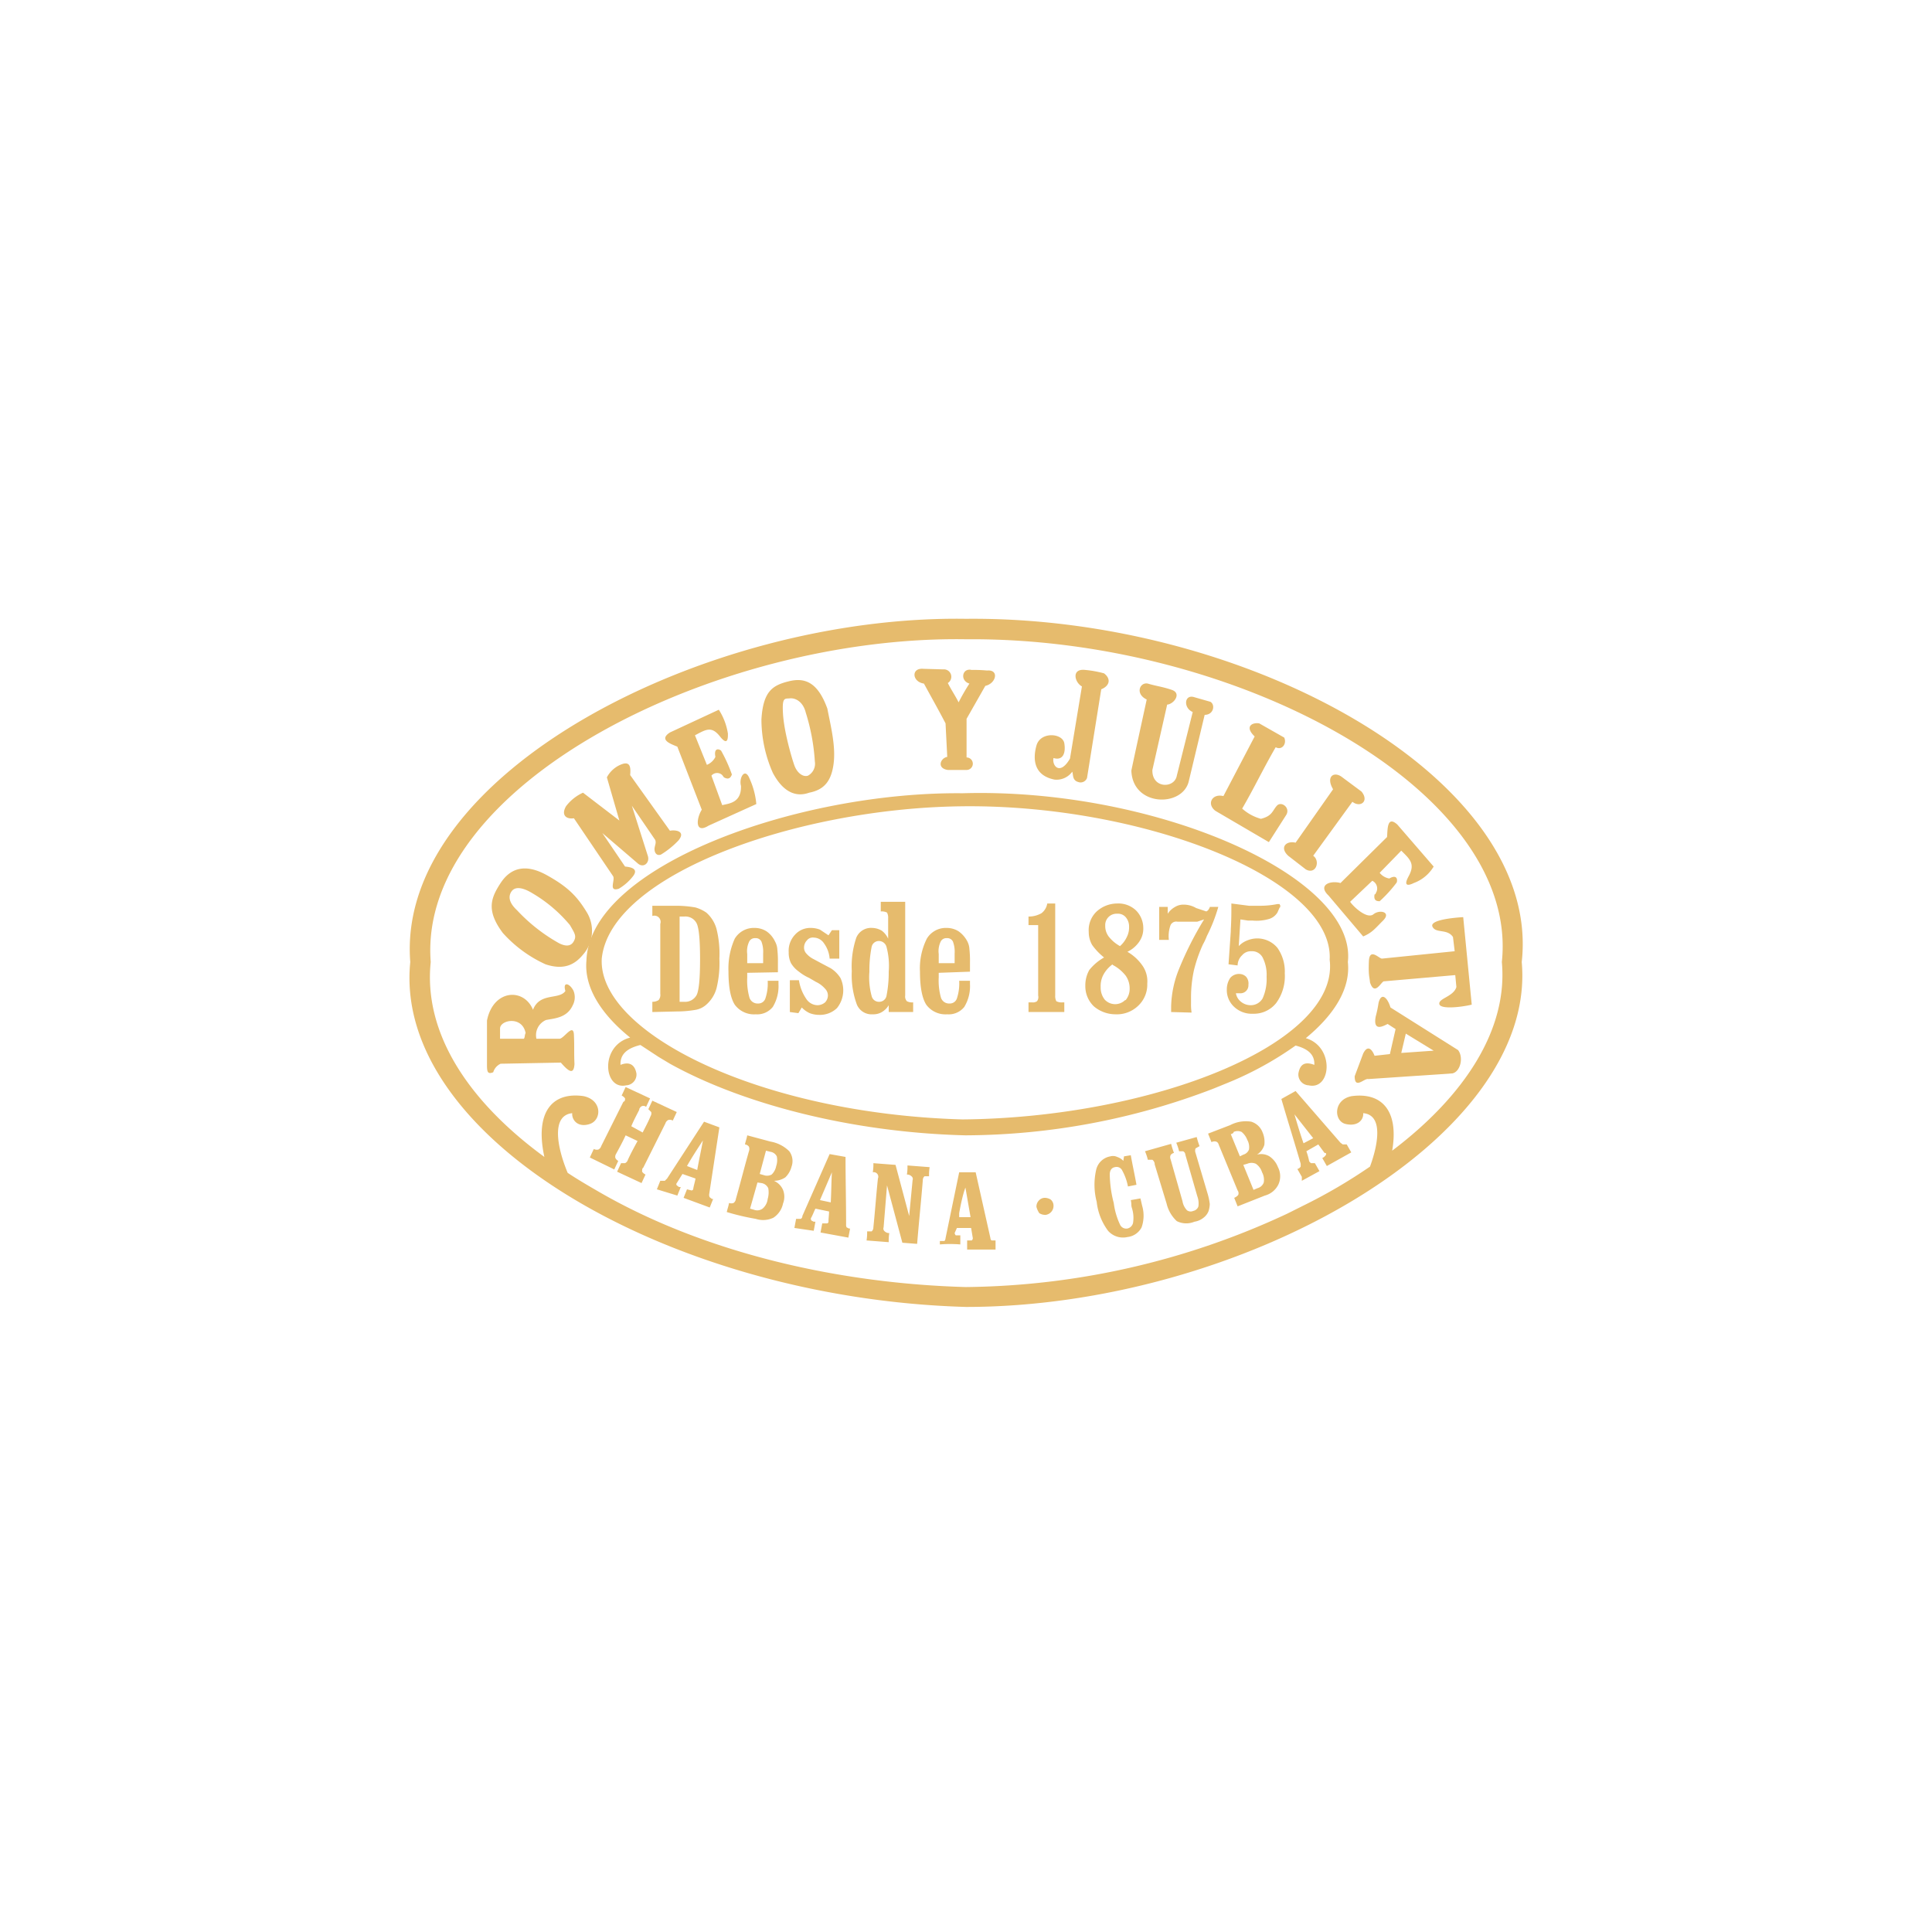 <?xml version="1.0" encoding="utf-8"?>
<!-- Generator: Adobe Illustrator 24.3.0, SVG Export Plug-In . SVG Version: 6.00 Build 0)  -->
<svg id="Layer_1" data-name="Layer 1" xmlns="http://www.w3.org/2000/svg" viewBox="0 0 340 340">
  <g id="ROMEO_Y_JULIETA" data-name="ROMEO Y JULIETA">
    <path id="Path_819" data-name="Path 819" d="M126.5,124.9l-8.6,4c-2,1.3.1,2,1.3,2.5l4.3,11.1c-1,1.6-1.2,4.3,1.2,2.8l8.4-3.8a13.7,13.7,0,0,0-1.2-4.5c-.8-2-1.9-.1-1.5,1.3.1,3.1-2.3,3.1-3.3,3.4l-1.9-5.2a1.3,1.3,0,0,1,1.9-.1l.3.4c.9.5,1.2,0,1.4-.5a26,26,0,0,0-1.9-4.2c-.5-.4-1.3-.4-1,1.1a2.9,2.9,0,0,1-1.5,1.4l-2.1-5.2c1.9-1,2.9-1.7,4.4.2s1.4,0,1.4-.5a10.8,10.8,0,0,0-1.6-4.2M109,144.4l-6.4-4.9a7.8,7.8,0,0,0-3,2.4c-.9,1.6.1,2.3,1.4,2.1l6.9,10.2c.4.7-.9,2.8,1,2.2a8.8,8.8,0,0,0,2.5-2.2c1-1.3-.3-1.6-1.4-1.7l-4-5.9,6.3,5.4c1,.8,2.1-.2,1.7-1.4l-2.8-8.8,4.1,6c.2.5,0,.8-.1,1.4s.2,1.5,1.1,1.2a14.8,14.8,0,0,0,3.1-2.5c1.4-1.7-.7-1.9-1.5-1.7l-7-9.8c.1-1.2.1-2.5-1.5-1.9a4.9,4.9,0,0,0-2.6,2.3Zm33.2-7.9c-.8.3-1.9-.4-2.4-1.8s-1.8-5.9-2-9,.3-2.7,1.2-2.8,2.3.5,2.8,2.5a36.2,36.2,0,0,1,1.6,8.6,2.4,2.4,0,0,1-1.2,2.5Zm.2,3c-2.5.9-4.7-.3-6.4-3.5a23.3,23.3,0,0,1-2-9.4c.3-5,2-6,4.8-6.7s5.1.1,6.8,4.8c.6,3.1,1.5,6.6,1.1,9.7s-1.7,4.6-4.3,5.1ZM101,165.6c-.4.8-1.2,1.1-2.6.4a30.2,30.2,0,0,1-7.4-5.8c-1.4-1.3-1.6-2.4-1-3.3s1.9-.8,3.7.3a25.2,25.2,0,0,1,6.6,5.6C101.1,164.2,101.5,164.7,101,165.6Zm1.6,2.4c-1.4,1.7-3.3,2.8-6.6,1.7a22.8,22.8,0,0,1-7.5-5.5c-3-4-2.1-6.2-.4-8.8s4.3-3.5,8.1-1.4,5.4,3.8,7.1,6.6A6.3,6.3,0,0,1,102.6,168ZM92.2,182.8c.2-.3.1-.6.3-1-.6-3.1-4.5-2.3-4.5-.8v1.8Zm8.9,4.5c-.1-2.1,0-3.1-.1-5.2s-1.7.6-2.5.7H94.4a2.9,2.9,0,0,1,1.7-3.3c1.6-.3,3.7-.4,4.7-2.6a3,3,0,0,0,.1-2.6c-.7-1.3-1.9-1.6-1.4.1-1.1,1.6-4.5.2-5.7,3.3-1.6-3.9-7-3.6-8.1,1.9v7.8c0,1.2.1,1.7,1.1,1.3a2.4,2.4,0,0,1,1.3-1.5l10.6-.2c1.3,1.5,2.3,2.3,2.4.2ZM166,117.8a1.3,1.3,0,0,1,.8,2.4c.6,1.2,1.3,2.2,1.9,3.4a35.4,35.4,0,0,1,1.9-3.3c-1.7-.5-1.3-2.8.4-2.4a24.4,24.4,0,0,1,2.7.1c2.2-.2,1.6,2.3-.3,2.7l-3.3,5.8v6.8a1.1,1.1,0,0,1,0,2.2h-3.3c-2-.3-1.3-2.1-.1-2.3l-.3-5.9c-1.3-2.5-2.5-4.6-3.8-7-2.1-.3-2.3-2.8-.1-2.6Zm81.4,64.1-.8,3.4,5.7-.4Zm-2.7-4.6c-.5-1.7-1.6-2.8-2.1-.8a20.5,20.5,0,0,1-.5,2.4c-.5,2.7,1.3,1.7,2.1,1.3l1.4.9-1,4.4-2.7.3c-.3-.8-1.1-2.2-2-.4l-1.5,4c0,2.4,1.7.3,2.4.5l14.8-1c1.4-.3,2-2.8,1-4.1Zm-3.6-4.4c.8,2.4,1.9,0,2.4-.2l12.6-1.1.2,2.1c-.5,1.7-3.2,2-3,3s4.1.5,5.7.1l-1.5-15.4c-1.7.1-6,.5-5.4,1.7s2.6.3,3.6,1.8l.3,2.5-12.8,1.3c-.5,0-2.2-2-2.3.5s.1,2.6.2,3.7Zm-5-36.2,3.5,2.6c1.4,1.7-.2,2.9-1.6,1.8l-6.9,9.5c1.3.9.5,3.4-1.3,2.4l-3.1-2.4c-1.6-1.5-.3-2.7,1.3-2.3l6.6-9.4c-1.3-2.2.1-3.2,1.5-2.2Zm-14.5-9.4,4.4,2.5c.5,1.1-.4,2.3-1.5,1.7-2.1,3.6-3.8,7.2-5.9,10.8a8.2,8.2,0,0,0,3.3,1.8c2-.5,2-1.4,2.8-2.3s2.5.4,1.6,1.7l-3,4.7-9.4-5.5c-1.6-1.2-.6-3.1,1.4-2.6l5.5-10.5C219,127.9,220.3,127.1,221.6,127.3Zm-19.6-7c1.7.5,2.4.5,4.2,1.1s.4,2.5-.8,2.6l-2.6,11.5c-.1,3.3,3.9,3.3,4.3,1l2.8-11.2c-1.7-.7-1.5-3.2.3-2.6l2.8.8c.9.5.6,2.3-1,2.3l-2.8,11.7c-1.1,4.6-9.9,4.5-10.1-1.9.9-4.3,1.8-8.3,2.7-12.5-2.1-1-1.2-3.1.2-2.8Zm-11-2.4a19.1,19.1,0,0,1,3.3.6c1.4,1.1.8,2.3-.5,2.8l-2.5,15.6a1.2,1.2,0,0,1-1.6.7,1.1,1.1,0,0,1-.8-.8c-.1-.3-.1-.7-.2-1a3.4,3.4,0,0,1-3.1,1.4c-3.6-.7-3.9-3.5-3.2-6s4.6-2.2,4.9-.4-.3,3.1-1.9,2.6c-.3,1.3,1.1,3.2,2.9.1l2.1-12.7c-1.3-.7-1.9-3.2.6-2.9Zm61.3,34.6-6.4-7.4c-1.8-1.6-1.7.8-1.8,2.2l-8.2,8.1c-1.7-.5-4.1.3-2.1,2.2l6.1,7.2c1.6-.7,2-1.3,3.5-2.8s-.6-2-1.7-1.1-3.5-1.3-4.1-2.2l3.9-3.7a1.5,1.5,0,0,1,.6,2.2.2.2,0,0,1-.2.2c-.2,1.1.4,1.2.9,1.2a23.5,23.5,0,0,0,3-3.3c.2-.7-.1-1.4-1.3-.7a2.7,2.7,0,0,1-1.7-1l3.8-3.9c1.5,1.5,2.5,2.3,1.3,4.5s.5,1.4.9,1.2A6.8,6.8,0,0,0,252.3,152.5Z" fill="#e6bb6d" fill-rule="evenodd"/>
    <path id="Path_820" data-name="Path 820" d="M229.1,207.1l-.8-1.4h.1a1,1,0,0,0,.5-.4v-.5c-1.1-3.8-2.3-7.6-3.4-11.4l2.5-1.4,7.9,9.1.4.3h.7l.8,1.4-4.3,2.4-.8-1.4a1.5,1.5,0,0,0,.6-.5.3.3,0,0,0,0-.4h-.2l-1.1-1.5-2.1,1.2a12.1,12.1,0,0,1,.5,1.8h0l.3.3h.7l.8,1.4-3.1,1.7m.3-6.6,1.7-.9-3.3-4.2c.5,1.7,1,3.4,1.6,5.1Zm-11.6,11.1-.6-1.5a1.8,1.8,0,0,0,.7-.5.8.8,0,0,0-.1-.8l-3.3-8c-.1-.3-.2-.5-.5-.6a1.1,1.1,0,0,0-.8.1l-.6-1.5,3.9-1.5a5.9,5.9,0,0,1,3.7-.6,3.1,3.1,0,0,1,2,1.9,4.2,4.2,0,0,1,.3,2.2,3.1,3.1,0,0,1-1.3,1.7,2.8,2.8,0,0,1,2.2.3,4,4,0,0,1,1.5,1.9,3.5,3.5,0,0,1,.1,3,3.7,3.7,0,0,1-2.4,2Zm-1.2-12.7,1.6,3.9.6-.3a1.5,1.5,0,0,0,1-.9,2.6,2.6,0,0,0-.3-1.7,3.3,3.3,0,0,0-1-1.4,1.7,1.7,0,0,0-1.4,0c0,.2-.2.3-.5.4Zm2.2,5.4,1.8,4.4.7-.3a1.6,1.6,0,0,0,1.1-1,2.8,2.8,0,0,0-.3-1.8,2.8,2.8,0,0,0-1.1-1.5,1.9,1.9,0,0,0-1.5,0l-.7.2Zm-15.6-.2a1,1,0,0,0-.4-.7H202a8.8,8.8,0,0,0-.5-1.5l4.6-1.3a14.2,14.2,0,0,0,.5,1.6.9.9,0,0,0-.6.4.9.9,0,0,0,0,.7l2.1,7.4a3,3,0,0,0,.8,1.6,1.1,1.1,0,0,0,1.1.1,1.2,1.2,0,0,0,.9-.8,3.7,3.7,0,0,0-.2-1.8l-2.1-7.3a.7.7,0,0,0-.4-.6h-.7a8.8,8.8,0,0,0-.5-1.5l3.6-1a14.2,14.2,0,0,0,.5,1.6l-.7.4a1.1,1.1,0,0,0,0,.8l2.1,7.1a10.6,10.6,0,0,1,.4,1.9,5,5,0,0,1-.2,1.2,2.7,2.7,0,0,1-.9,1.2,3.3,3.3,0,0,1-1.6.7,3.7,3.7,0,0,1-3.1-.1,6.1,6.1,0,0,1-1.8-3.1l-2.1-6.9Zm-4.2,6.4,1.7-.3.3,1.3a6.2,6.2,0,0,1-.1,3.8,3.2,3.2,0,0,1-2.5,1.7,3.5,3.5,0,0,1-3.4-1.1,10.4,10.4,0,0,1-2-5.1,11.8,11.8,0,0,1-.1-5.6,3.1,3.1,0,0,1,2.5-2.4,1.7,1.7,0,0,1,1.2.1,2.6,2.6,0,0,1,1.1.7c0-.3.1-.6.1-.8l1.2-.2c.3,1.7.7,3.5,1,5.2l-1.5.3a9.4,9.4,0,0,0-1-2.8,1.1,1.1,0,0,0-1.3-.6c-.6.1-.9.6-.9,1.3a20.8,20.8,0,0,0,.7,5,12.7,12.7,0,0,0,1.1,3.8,1.2,1.2,0,0,0,1.3.7,1.3,1.3,0,0,0,1-1,5.7,5.7,0,0,0-.2-2.6,1.8,1.8,0,0,1-.1-.6,3.8,3.8,0,0,0-.1-.8Zm-16.6,1.2a1.5,1.5,0,0,1,.4-1.1,1.4,1.4,0,0,1,1-.5,2,2,0,0,1,1.1.3,1.4,1.4,0,0,1,.5,1,1.6,1.6,0,0,1-1.4,1.7,2,2,0,0,1-1.1-.3,3.7,3.7,0,0,1-.5-1.1Zm-17,7.6v-1.6h.8a.8.8,0,0,0,.2-.5l2.4-11.6h2.9l2.6,11.6a.5.5,0,0,0,.2.4h.7v1.6h-5v-1.6h.8a.5.5,0,0,0,.2-.4h0l-.3-1.8h-2.5L168,217h0a.8.8,0,0,0,.2.4h.8v1.6a21.6,21.6,0,0,0-3.6,0Zm3.4-5.8h2l-.9-5.2C169.5,210,169.1,211.8,168.8,213.5ZM155.5,216a.6.6,0,0,0,.2.7,1.1,1.1,0,0,0,.8.3,8.6,8.6,0,0,0-.1,1.6l-3.9-.3a8.6,8.6,0,0,0,.1-1.6h.8a.9.9,0,0,0,.3-.7c.3-2.9.5-5.8.8-8.6a.8.8,0,0,0-.9-1.1,8.6,8.6,0,0,0,.1-1.6l3.9.3L160,214l.6-6.3a.6.6,0,0,0-.2-.7,1.1,1.1,0,0,0-.8-.3,8.6,8.6,0,0,0,.1-1.6l3.9.3a8.6,8.6,0,0,0-.1,1.6h-.8a.9.9,0,0,0-.3.7c-.3,3.7-.7,7.5-1,11.2l-2.6-.2-2.7-10.1Zm-15.7.1.3-1.6h.8a.5.5,0,0,0,.3-.5l4.8-10.9,2.8.5c0,4,.1,7.9.1,11.9a.9.9,0,0,0,.1.5l.4.2h.2l-.3,1.6-4.9-.9.3-1.6h.8a.3.3,0,0,0,.3-.3h0c0-.6.1-1.2.1-1.8l-2.4-.5c-.3.6-.5,1.2-.8,1.7h0a.6.6,0,0,0,.1.4l.4.2h.3l-.3,1.6Zm4.5-4.9,1.9.4c.1-1.8.1-3.5.2-5.3l-2.1,4.9Zm-16.4,2.1c.1-.5.3-1,.4-1.6a1.1,1.1,0,0,0,.8,0,1,1,0,0,0,.4-.7c.8-2.8,1.5-5.6,2.3-8.4a1.1,1.1,0,0,0,0-.8,1,1,0,0,0-.7-.4c.1-.5.3-1,.4-1.6l4.1,1.1a6.2,6.2,0,0,1,3.3,1.7,2.9,2.9,0,0,1,.4,2.7,4,4,0,0,1-1.1,1.9,3.6,3.6,0,0,1-2,.6,3.1,3.1,0,0,1,1.6,1.6,3.3,3.3,0,0,1,0,2.4,3.9,3.9,0,0,1-1.7,2.5,4.2,4.2,0,0,1-3.1.2A42.1,42.1,0,0,1,127.9,213.3Zm6.9-10.8-1.1,4.1.7.2a1.7,1.7,0,0,0,1.4-.1,2.8,2.8,0,0,0,.8-1.5,3.2,3.2,0,0,0,.1-1.7,1.5,1.5,0,0,0-1.1-.8Zm-1.5,5.6-1.3,4.6.7.2a1.6,1.6,0,0,0,1.5-.2,2.6,2.6,0,0,0,.9-1.7,4.1,4.1,0,0,0,.1-1.9,1.6,1.6,0,0,0-1.2-.9Zm-17.7,1.2.6-1.5h.8l.4-.4,6.5-10,2.7,1-1.8,11.8a.9.9,0,0,0,.1.5l.4.3h.2l-.6,1.5-4.6-1.7.6-1.5.8.2a.3.3,0,0,0,.3-.3h0c.1-.6.3-1.2.4-1.8l-2.3-.8-1,1.6h0a.3.3,0,0,0,0,.4l.4.3h.3l-.6,1.5Zm5.3-4.1,1.8.7c.3-1.7.7-3.5,1-5.2-.9,1.4-1.9,2.9-2.8,4.5Zm-7.8-5.9c.5-1,1-1.9,1.4-2.9a.9.9,0,0,0,.1-.7l-.5-.5.7-1.5,4.3,2-.7,1.5a1.1,1.1,0,0,0-.8-.1,1,1,0,0,0-.5.6l-3.9,7.8c-.2.1-.2.4-.2.7a1.5,1.5,0,0,0,.6.5l-.7,1.5-4.3-2,.7-1.5h.7a1,1,0,0,0,.5-.6c.5-1.1,1.1-2.2,1.7-3.3l-2.1-1c-.5,1.1-1.1,2.2-1.7,3.3a.9.9,0,0,0-.1.7,1.2,1.2,0,0,0,.5.5l-.7,1.5-4.3-2.1.7-1.5a1.1,1.1,0,0,0,.8.1,1,1,0,0,0,.5-.6l3.9-7.8c.3-.1.3-.3.3-.6a1.5,1.5,0,0,0-.6-.5l.7-1.5,4.3,2-.7,1.5a.7.7,0,0,0-1.1.2.4.4,0,0,0-.1.3c-.5,1-1,1.9-1.4,2.9Z" fill="#e6bb6d" fill-rule="evenodd"/>
    <path id="Path_821" data-name="Path 821" d="M95.8,203.6c-1.7-7.8,1.3-11.5,6.9-10.7,3.3.7,3.2,4.2,1.1,4.9s-3.2-.7-3.1-1.9c-3.8.4-2.6,6.2-.8,10.5,1.8,1.2,3.7,2.3,5.6,3.4,18.9,10.9,42.6,16.1,64.5,16.7a136.5,136.5,0,0,0,56.5-12.9l2.8-1.4a93.2,93.2,0,0,0,11.8-6.9c1.5-4.1,2.3-9.1-1.2-9.4.1,1.2-1,2.4-3.1,1.9s-2.2-4.3,1.1-4.9c5.3-.7,8.3,2.6,7.1,9.6,12.7-9.6,20.4-21.3,19.3-33.2,3.2-30.2-46.7-57.2-94.3-56.8-44.1-.7-96.6,25.7-94.2,56.8-1.3,12.5,6.6,24.5,20,34.3m73.1-61.7c31.9-.5,65.9,12.7,65.1,27,1.8,14.8-31.2,27.8-64.6,28.1-35.7-1-64.2-15.3-63.5-28.3,1.5-14.8,34.3-26.4,63-26.8Zm47.3,48.6A59,59,0,0,0,228,184c1.9.5,3.4,1.4,3.3,3.4-1.6-.6-2.5-.2-2.8,1.5a1.9,1.9,0,0,0,1.8,2.1c4,.9,4.6-6.8-.5-8.3,5.1-4.2,7.9-8.8,7.4-13.4,1.7-15.1-34-30.7-67.8-29.7-29.2-.3-65.7,12.9-66.2,29.5-.4,4.6,2.5,9.3,7.7,13.5-5.4,1.4-4.7,9.3-.7,8.4a1.9,1.9,0,0,0,1.8-2.1c-.3-1.6-1.3-2.1-2.8-1.5-.1-2.1,1.5-3,3.5-3.5l3.2,2.1,2,1.2c12.6,7,31.8,12.1,52,12.6a122.7,122.7,0,0,0,43.6-8.2l2.7-1.1ZM170,108.9c49.5-.5,101.4,28.2,97.8,60.4C270.6,200.5,218,230,170,230c-52.4-1.5-100.9-30-97.8-60.7C69.6,136.2,124.1,108.2,170,108.9Z" fill="#e6bb6d" fill-rule="evenodd"/>
    <path id="Path_822" data-name="Path 822" d="M216.2,169.7l.4-5.8v-.3c.1-1.7.1-2.9.1-3.6v-1l3.1.4h2a15.3,15.3,0,0,0,3-.3h.4c0,.1,0,.1.1.2v.3a.1.1,0,0,1-.1.1l-.4.9a2.6,2.6,0,0,1-1.4,1.1,7.7,7.7,0,0,1-3,.3h-.8l-1.3-.2-.3,4.7a4,4,0,0,1,1.5-1,4.6,4.6,0,0,1,5.3,1.3,7.2,7.2,0,0,1,1.3,4.5,8,8,0,0,1-1.5,5.2,5,5,0,0,1-4.1,1.9,4.5,4.5,0,0,1-3.3-1.2,4,4,0,0,1-1.3-3.1,3.6,3.6,0,0,1,.6-2,2,2,0,0,1,1.6-.7,1.7,1.7,0,0,1,1.2.5,1.8,1.8,0,0,1,.4,1.4,1.4,1.4,0,0,1-1.5,1.5h-.7a2.4,2.4,0,0,0,.9,1.5,2.7,2.7,0,0,0,1.7.6,2.4,2.4,0,0,0,2.1-1.2,8.3,8.3,0,0,0,.7-3.8,6.7,6.7,0,0,0-.7-3.4,2.1,2.1,0,0,0-2-1.1,2,2,0,0,0-1.6.7,2.5,2.5,0,0,0-.8,1.8Zm-10.1,8.4v-1a18.6,18.6,0,0,1,1.4-6.6,59.2,59.2,0,0,1,4.4-8.7l-1.2.4h-3.5a1.1,1.1,0,0,0-1.2.6,5.7,5.7,0,0,0-.3,2.6H204v-5.8h1.5v1.2a3.7,3.7,0,0,1,1.3-1.2,2.8,2.8,0,0,1,1.5-.4,4.3,4.3,0,0,1,2.2.6l1.8.6.3-.2c.1-.2.3-.4.3-.6h1.5a28.5,28.5,0,0,1-2,5.1,11.3,11.3,0,0,1-.7,1.5,25.1,25.1,0,0,0-1.6,4.6,23,23,0,0,0-.5,4.5v1.3a9.2,9.2,0,0,0,.1,1.6Zm-10.3-8.4a5.5,5.5,0,0,0-1.6,1.8,4.2,4.2,0,0,0-.5,2.2,3.4,3.4,0,0,0,.7,2.2,2.5,2.5,0,0,0,3.6.1h.1a3.1,3.1,0,0,0,.7-2,3.9,3.9,0,0,0-.7-2.3,7.1,7.1,0,0,0-2.3-1.9Zm1.3-3.2a4.8,4.8,0,0,0,1.2-1.6,3.7,3.7,0,0,0,.4-1.8,2.5,2.5,0,0,0-.6-1.7,1.8,1.8,0,0,0-1.5-.6,2,2,0,0,0-2.1,1.9v.2a3.1,3.1,0,0,0,.6,1.9,6.5,6.5,0,0,0,2,1.7Zm-2.8,2a11,11,0,0,1-2.1-2.2,4.6,4.6,0,0,1-.6-2.3,4.5,4.5,0,0,1,1.4-3.6,5.4,5.4,0,0,1,3.6-1.4,4.5,4.5,0,0,1,3.3,1.2,4.4,4.4,0,0,1,1.3,3.1,4,4,0,0,1-.7,2.4,5.2,5.2,0,0,1-2.1,1.8,8.1,8.1,0,0,1,2.7,2.5,4.8,4.8,0,0,1,.8,3.1,5.1,5.1,0,0,1-1.6,3.9,5.4,5.4,0,0,1-4,1.5,5.9,5.9,0,0,1-3.8-1.4,4.9,4.9,0,0,1-1.5-3.6,5.5,5.5,0,0,1,.7-2.8,9,9,0,0,1,2.6-2.2Zm-8.6-9.5v16.2a1.9,1.9,0,0,0,.2,1,2,2,0,0,0,1.1.2h.3v1.7H181v-1.7h.6a1.3,1.3,0,0,0,.9-.2,1.2,1.2,0,0,0,.2-1V162.8H181v-1.5a4.6,4.6,0,0,0,2.3-.6,2.7,2.7,0,0,0,1-1.7Zm-20.5,10.5H168v-1.7a5.1,5.1,0,0,0-.3-2.1,1.1,1.1,0,0,0-1.1-.6,1.1,1.1,0,0,0-1.1.7,3.9,3.9,0,0,0-.3,2.1Zm0,1.7v.8a11.1,11.1,0,0,0,.4,3.6,1.5,1.5,0,0,0,1.5,1,1.3,1.3,0,0,0,1.3-.9,8.3,8.3,0,0,0,.4-3.1h1.9v.6a7,7,0,0,1-1,4,3.5,3.5,0,0,1-3,1.3,4.2,4.2,0,0,1-3.7-1.7c-.7-1.1-1.1-3-1.1-5.8a11.7,11.7,0,0,1,1.2-5.8,3.9,3.9,0,0,1,3.5-1.9,3.9,3.9,0,0,1,2.1.6,5,5,0,0,1,1.5,1.7,3.3,3.3,0,0,1,.4,1.4,19.3,19.3,0,0,1,.1,2.4V171l-5.5.2Zm-8.9-9.6a1.9,1.9,0,0,0-.2-1,2,2,0,0,0-1.1-.2v-1.7h4.3v16.5a1.2,1.2,0,0,0,.3,1,2,2,0,0,0,1.1.2v1.7h-4.3v-1.2a3.4,3.4,0,0,1-1.2,1.2,2.9,2.9,0,0,1-1.6.4,2.8,2.8,0,0,1-2.8-1.7,14.9,14.9,0,0,1-.9-5.9,15.8,15.8,0,0,1,.8-5.9,2.8,2.8,0,0,1,2.8-1.7,3.4,3.4,0,0,1,1.7.5,3.6,3.6,0,0,1,1.1,1.4v-3.6Zm-1.6,14.7a1.3,1.3,0,0,0,1.3-1,20.9,20.9,0,0,0,.4-4.3,12.9,12.9,0,0,0-.4-4.4,1.4,1.4,0,0,0-1.3-1,1.3,1.3,0,0,0-1.3,1,21.2,21.2,0,0,0-.4,4.4,12.4,12.4,0,0,0,.4,4.3A1.3,1.3,0,0,0,154.7,176.3ZM139,178.1v-5.6h1.6a7.9,7.9,0,0,0,1.3,3.3,2.4,2.4,0,0,0,2,1.1,2.1,2.1,0,0,0,1.3-.5,1.8,1.8,0,0,0,.5-1.2,1.7,1.7,0,0,0-.5-1.2,4.8,4.8,0,0,0-1.6-1.2l-1.2-.7a8.4,8.4,0,0,1-1.8-1.1,5,5,0,0,1-1.4-1.5,4.1,4.1,0,0,1-.4-1.9,4.1,4.1,0,0,1,1.1-3.1,3.6,3.6,0,0,1,2.8-1.2,4.5,4.5,0,0,1,1.6.3l1.5,1,.6-.9h1.3v5H146a5.2,5.2,0,0,0-1-2.7,2.2,2.2,0,0,0-1.8-1,1.3,1.3,0,0,0-1.2.5,1.8,1.8,0,0,0-.5,1.2,1.5,1.5,0,0,0,.4,1.1,4.1,4.1,0,0,0,1.3,1l1.3.7,1.7.9a5.5,5.5,0,0,1,1.7,1.7,5,5,0,0,1-.6,5.3,4.3,4.3,0,0,1-3.1,1.2,4.7,4.7,0,0,1-1.7-.3,4.5,4.5,0,0,1-1.4-1l-.6,1-1.5-.2Zm-7.5-8.6h2.8v-1.7a5.1,5.1,0,0,0-.3-2.1,1.1,1.1,0,0,0-1.1-.6,1.1,1.1,0,0,0-1.1.7,3.9,3.9,0,0,0-.3,2.1Zm0,1.7v.8a11.1,11.1,0,0,0,.4,3.6,1.5,1.5,0,0,0,1.5,1,1.3,1.3,0,0,0,1.3-.9,8.3,8.3,0,0,0,.4-3.1H137v.6a7,7,0,0,1-1,4,3.5,3.5,0,0,1-3,1.3,4.2,4.2,0,0,1-3.7-1.7c-.7-1.1-1.1-3-1.1-5.8a12.8,12.8,0,0,1,1.1-5.8,3.9,3.9,0,0,1,3.5-1.9,3.9,3.9,0,0,1,2.1.6,4.5,4.5,0,0,1,1.5,1.8,3.3,3.3,0,0,1,.4,1.4,19.3,19.3,0,0,1,.1,2.4v1.6Zm-16.7,6.9v-1.8a2,2,0,0,0,1.1-.3,1.4,1.4,0,0,0,.3-1.1V162.6a1.1,1.1,0,0,0-1.4-1.4v-1.8H119a19.5,19.5,0,0,1,3.4.3,6.6,6.6,0,0,1,1.9.9,5.9,5.9,0,0,1,1.8,2.9,18,18,0,0,1,.5,5.2,18.4,18.4,0,0,1-.5,5.2,5.9,5.9,0,0,1-1.8,2.9,3.8,3.8,0,0,1-1.8.9,19.5,19.5,0,0,1-3.4.3Zm4.8-16.8v15h.8a2.3,2.3,0,0,0,2.2-1.2q.6-1.2.6-6.3t-.6-6.3a2.2,2.2,0,0,0-2.2-1.2Z" fill="#e6bb6d" fill-rule="evenodd"/>
  </g>
</svg>
